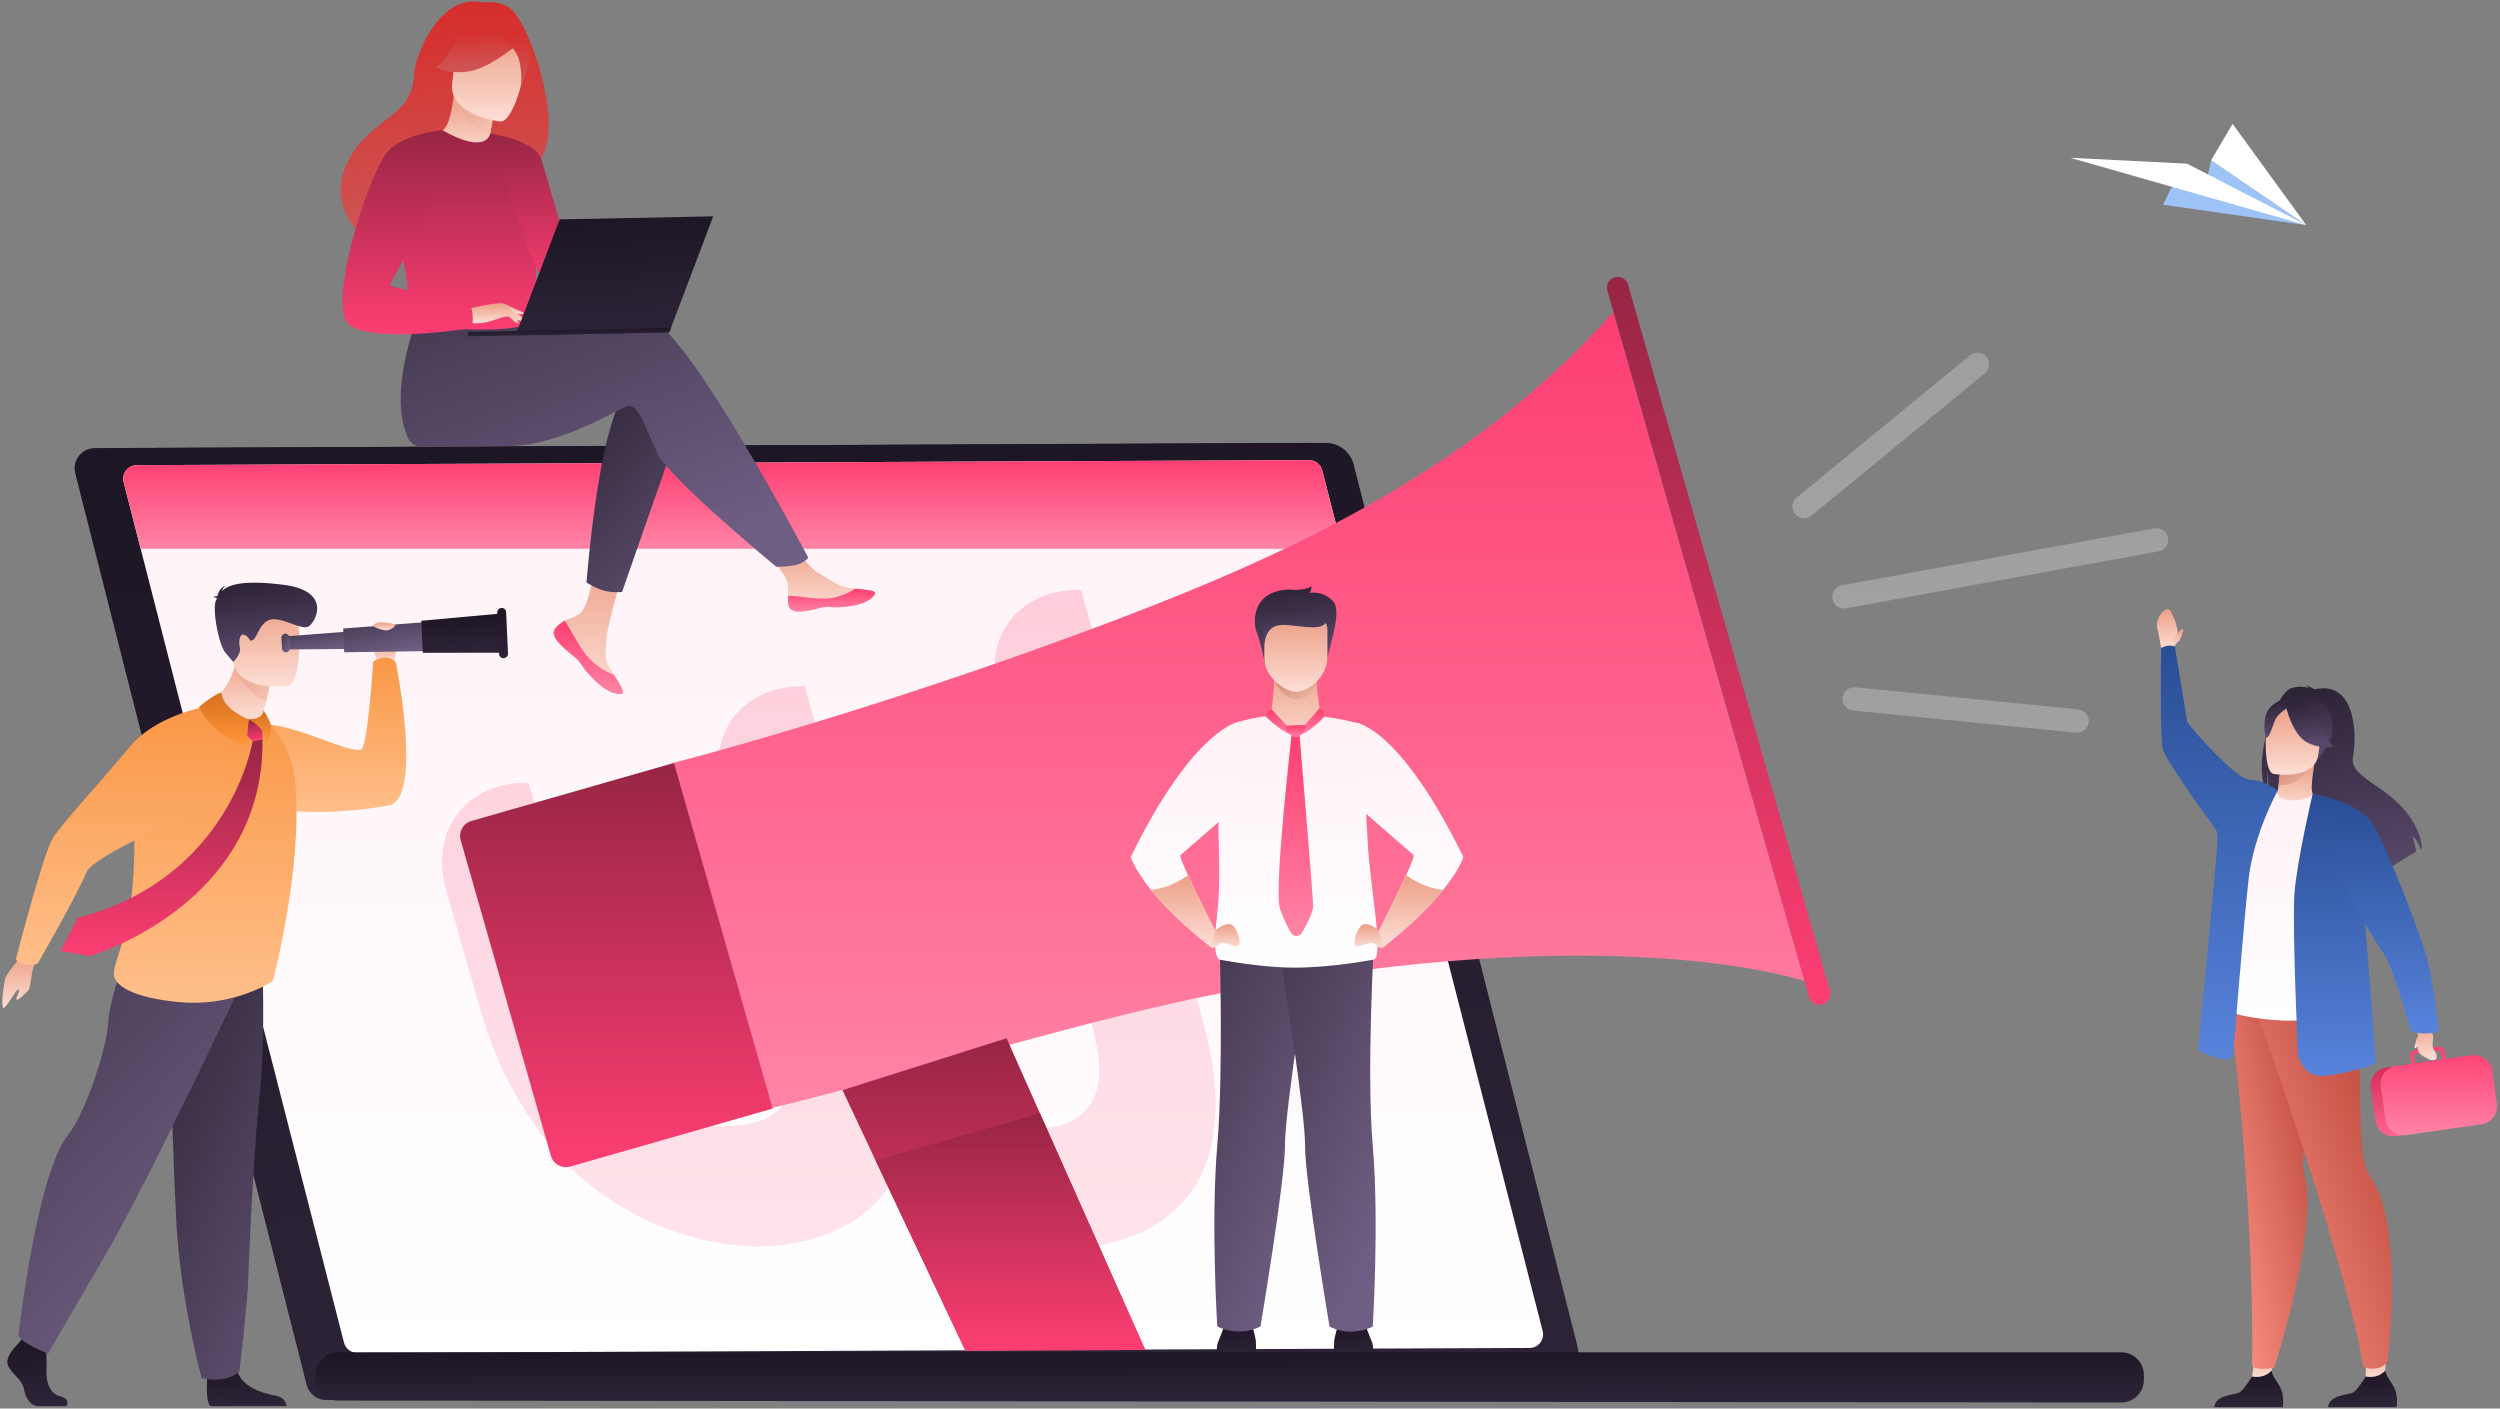 <svg xmlns="http://www.w3.org/2000/svg" xmlns:xlink="http://www.w3.org/1999/xlink" width="694" height="391" fill="none" xmlns:v="https://vecta.io/nano"><rect width="100%" height="100%" fill="#808080" stroke="none"/><path d="M427.471 383.671l-336.83 5.002c-2.615.029-4.881-1.716-5.52-4.246L20.887 131.401c-.901-3.548 1.772-7.009 5.433-7.009l337.731-1.454c2.586 0 4.823 1.745 5.462 4.246l63.333 249.478c.872 3.519-1.743 6.951-5.374 7.009z" fill="url(#A)"/><path d="M430.232 383.613l-332.908 1.425c-3.661.029-8.803 2.356-9.703-1.193L27.454 134.309c-1.278-5.031 2.499-9.917 7.67-9.917l332.908-1.425c3.661-.029 6.857 2.472 7.757 5.991l62.113 244.737c1.279 5.003-2.498 9.889-7.669 9.918z" fill="url(#B)"/><path d="M424.63 374.19l-126.871.523-53.426.233-145.174.611c-1.714 0-3.225-1.164-3.66-2.821L39.05 152.341l-4.736-18.497c-.61-2.385 1.191-4.682 3.632-4.712l319.08-1.366 6.362-.03c1.714 0 3.225 1.164 3.661 2.822l5.578 21.754 14.38 56.189 12.783 49.907 28.442 111.041c.639 2.414-1.162 4.741-3.602 4.741z" fill="url(#C)"/><path d="M300.055 163.707c-17.405-.144-27.588 13.217-22.812 29.932l24.983 87.444c1.045 3.657 1.872 7.312 2.541 11.174.639 3.757.536 7.196-.309 10.316s-2.709 5.709-5.594 7.77-7.589 3.064-13.899 3.012-11.612-1.139-15.69-3.257-7.436-4.752-10.072-7.901-4.709-6.605-6.218-10.37a115.2 115.2 0 0 1-3.847-11.184l-25.759-90.16c-17.406-.145-27.589 13.216-22.813 29.932l17.103 59.863c1.045 3.657 1.872 7.312 2.541 11.173.64 3.758.537 7.196-.308 10.316s-2.71 5.71-5.594 7.771-7.59 3.064-13.9 3.011-11.612-1.138-15.69-3.257-7.435-4.751-10.071-7.9-4.709-6.605-6.219-10.37-2.802-7.527-3.847-11.184l-17.879-62.58c-17.406-.144-27.559 13.321-22.813 29.933l9.253 32.386c2.448 8.567 5.467 16.096 9.058 22.588s7.349 12.047 11.303 16.77c4.063 4.724 8.214 8.615 12.59 11.778s8.683 5.7 12.84 7.715c9.69 4.666 20.088 7.254 30.948 7.656 10.898-.222 19.863-2.649 27.035-7.176 3.023-1.955 5.897-4.432 8.374-7.539.631-.828 1.263-1.657 1.864-2.59 1.139.948 2.248 1.791 3.357 2.634 4.377 3.163 8.683 5.7 12.84 7.715 9.69 4.666 20.089 7.254 30.948 7.656 10.898-.222 19.863-2.649 27.035-7.176 3.023-1.955 5.897-4.432 8.374-7.539 2.585-3.105 4.527-6.945 5.903-11.624s1.971-10.198 1.752-16.662-1.577-13.875-4.054-22.546l-33.254-117.53z" fill="url(#D)" fill-opacity=".21"/><path d="M372.627 152.341H39.05l-4.736-18.497c-.61-2.385 1.191-4.682 3.632-4.712l319.08-1.366 6.362-.03c1.714 0 3.225 1.164 3.661 2.822l5.578 21.783z" fill="url(#E)"/><path d="M600.445 56.831l39.773 5.671L613.809 44.5l-1.336 5.788-9.675 1.745-2.353 4.799z" fill="#9ec3f6"/><g fill="#fff"><path d="M640.221 62.502L607.102 45.43l-32.422-1.629 65.541 18.701z"/><path d="M613.812 44.5l26.409 18.003-20.453-28.124-5.956 10.121z"/></g><path d="M671.862 287.056s-1.075 1.105-1.133 1.57c-.204 1.483-.697 2.123-.465 2.269.523.32 1.191-.756 1.511-1.745.348-.989.087-2.094.087-2.094z" fill="url(#F)"/><path d="M686.074 312.387l-20.976 2.996c-2.731.378-5.287-1.541-5.665-4.246l-1.307-9.103c-.378-2.734 1.539-5.294 4.241-5.672l20.976-2.995c2.731-.378 5.287 1.541 5.665 4.246l1.307 9.103a5 5 0 0 1-4.241 5.671z" fill="url(#G)"/><path d="M660.913 301.627l1.308 9.19c.261 1.774 1.423 3.228 2.963 3.897.523.233 1.075.378 1.627.407a4.73 4.73 0 0 0 1.104-.029l20.946-2.995c2.731-.378 4.649-2.967 4.271-5.701l-1.307-9.19c-.378-2.734-2.963-4.653-5.694-4.275l-7.205 1.018-.291-1.978c-.116-.902-.959-1.542-1.888-1.396l-.785.116-4.387.64-1.074.145c-.436.059-.814.291-1.104.64-.262.349-.378.786-.32 1.222l.291 1.977-4.184.582-.494.087c-1.627.408-2.876 1.571-3.486 3.025-.32.843-.436 1.716-.291 2.618zm16.967-7.504l-7.496 1.076-.29-1.978c-.058-.349.174-.639.523-.698l1.888-.261 3.457-.495.93-.145h.174c.262.029.465.262.523.523l.291 1.978z" fill="url(#H)"/><path d="M670.117 285.311s1.104 1.454 1.133 2.065c.291 3.984-1.51 4.537 3.167 6.747 0 0 2.005.756 2.034-.785s-1.395-1.571-1.133-3.781c.29-2.53.261-2.53-1.395-3.868l-1.104-1.803-2.702 1.425z" fill="url(#I)"/><path d="M630.206 383.467l1.104-8.027-4.678-3.897-1.452 10.616 5.026 1.308z" fill="url(#J)"/><path d="M614.688 390.622h19.029s.464-2.908-.552-5.119c-.959-2.123-2.441-3.432-2.557-5.031-1.22 1.25-2.702 2.036-5.462 1.687-.348.552-2.179 3.461-3.312 4.275-1.22.902-6.769.582-7.146 4.188z" fill="url(#K)"/><path d="M618.522 275.277l3.079 28.269c4.416 46.912 3.573 75.588 3.573 75.588s.32.843 3.08.873c1.54 0 3.079-.32 3.079-.32s9.907-30.625 9.152-48.075c-.087-2.094-.349-4.014-.785-5.643-2.382-8.928 8.803-43.043-3.341-55.724-12.172-12.738-18.419.437-17.837 5.032z" fill="url(#L)"/><path d="M603.533 179.68l.988-4.043c.233-.785-1.365-5.846-2.469-6.486-1.104-.61-3.98 2.792-3.167 5.41.407 1.338 1.104 5.729 1.104 5.729l3.544-.61z" fill="url(#M)"/><path d="M603.531 179.68s.61-1.338 1.133-1.542c.552-.203 1.133-2.385 1.511-3.257 0 0-.378-.553-1.046.174-.407.437-1.336 1.745-1.336 1.745l-.262 2.88z" fill="url(#N)"/><path d="M662.103 381.053c.261-2.559.348-9.335.348-9.335s-6.885-2.211-6.623-.698c1.249 7.416.9 11.11.9 11.11l2.789 1.657 2.586-2.734z" fill="url(#O)"/><path d="M624.273 274.812s26.554 72.912 31.783 104.526c0 0 1.221.843 3.458.552 2.556-.32 3.253-2.094 3.253-2.094s4.794-37.896-4.735-51.07c-6.566-9.045 2.818-48.744-12.434-51.914-15.253-3.2-21.325 0-21.325 0z" fill="url(#P)"/><path d="M628.782 218.913c.116.32.262.611.407.902a8.46 8.46 0 0 0 .784 1.192c-.116-.378-.232-.814-.319-1.367l-.117-.785c-.145-1.28-.203-2.996-.058-5.235 0 .553 0 2.85.436 5.206.029.233.087.436.145.669.175.727.378 1.454.669 2.094l.174.378c1.772 1.6 3.893 4.013 6.043 6.805l4.416 6.108 1.597 2.414.64 1.018.755 1.221 1.917 3.258c.146.232.262.465.378.698 1.801 3.286 2.876 5.904 2.615 6.922l.319-.233c.058-.029.117-.087.204-.146l4.009-2.733.116-.378.901-2.851c.203.64.058 1.774-.058 2.56l9.703-6.428 6.275-3.839c-.232-1.454-.987-4.013-1.017-4.13.959.408 1.86 2.414 2.267 3.461l.319-.145c0 0 .174-8.114-10.43-15.792-5.549-4.014-9.5-5.933-8.657-9.86s1.54-21.26-10.691-18.526c0 0-1.743-1.105-2.586-1.105 0 0 .668.233.959.64-1.337-.291-3.254-.466-4.997.203-.959.378-2.005 1.571-3.022 3.287-.058.116-.116.232-.203.349a29.19 29.19 0 0 0-1.278 2.53c-.726 1.6-1.366 3.432-1.918 5.351-.174.64-.348 1.251-.494 1.891 0 .029-.029.058-.029.087-1.22 5.177-1.597 10.645-.174 14.309z" fill="url(#Q)"/><path d="M631.281 222.229c-.029 0 3.429 2.53 6.363 2.181 2.76-.32 5.026-3.519 4.968-3.548-1.104-.378-1.191-1.978-.175-8.638l-.522.029-8.803.436-.581 5.264c-.291 2.123-.727 4.13-1.25 4.276z" fill="url(#R)"/><path d="M633.112 212.66l-.581 5.264c4.794.582 7.99-3.432 9.384-5.7l-8.803.436z" fill="url(#S)"/><path d="M642.958 211.439s3.109-3.607 4.213-6.893c.784-2.356.9-11.517-8.309-11.575 0 0-2.644-.146-5.375 1.163-2.15 1.018-5.403 3.461-3.399 11.779l.436 2.763 12.434 2.763z" fill="url(#T)"/><path d="M616.695 280.425s15.63 5.206 30.011 1.716c.174-.029 8.396-7.329 8.396-7.329-.203-.553-1.714-9.569-1.917-10.092-2.557-6.602-7.205-42.404-11.127-44.149-.988 1.076-3.835 1.832-6.275 1.599-2.819-.261-3.748-1.454-3.516-2.762-3.108 1.454-5.491 2.821-5.491 2.821-2.789 4.275-10.081 58.196-10.081 58.196z" fill="url(#U)"/><path d="M631.162 214.841s11.301 1.862 12.347-5.176 3.225-11.576-3.951-13.059-8.977.989-9.907 3.257c-.9 2.24-1.394 14.31 1.511 14.978z" fill="url(#V)"/><path d="M634.445 195.646s1.86 8.754 6.45 10.674c4.59 1.949 6.827.96 6.827.96s-3.225-3.461-3.225-8.638c0 0-7.117-6.602-10.052-2.996z" fill="url(#W)"/><path d="M635.114 196.432s-2.585 1.512-3.428 3.228-1.627 5.38-2.702 5.09c0 0-1.511-5.992 1.598-8.784 3.312-2.966 4.532.466 4.532.466z" fill="url(#X)"/><path d="M599.927 179.854c.465-.174 1.133-.553 2.034-.611.784-.058 1.772.175 1.772.175l3.428 20.882c.233 1.047 13.684 16.199 17.286 16.141 3.283-.058 7.147 2.472 7.873 2.967 0 0-6.565 11.837-8.047 24.168-1.249 10.383-4.329 49.064-4.329 49.064s.233 2.355-4.183 1.105c-4.416-1.28-5.52-2.327-5.52-2.327l4.91-52.408c.116-1.658.842-7.475.029-8.638-5.578-7.649-14.381-20.068-14.875-22.714-.726-3.868-.378-27.804-.378-27.804z" fill="url(#Y)"/><path d="M646.266 390.622h19.029s.465-2.908-.552-5.119c-.959-2.123-2.441-3.432-2.557-5.031-1.22 1.25-2.702 2.036-5.462 1.687-.348.552-2.179 3.461-3.312 4.275-1.22.902-6.769.582-7.146 4.188z" fill="url(#Z)"/><path d="M637.901 292.843s1.278 6.224 7.176 5.817c5.897-.378 14.41-3.345 14.41-3.345l-1.046-15.53-2.44-30.16c-1.308-13.814-2.79-25.593-4.097-26.204-4.183-2.007-9.907-3.083-9.907-3.083s-4.328 18.468-5.055 27.6c-.668 8.493.959 44.905.959 44.905z" fill="url(#a)"/><path d="M648.997 222.2s6.479 1.919 9.413 6.107 12.434 27.862 14.962 36.529 3.631 21.493 3.631 21.493-3.079 1.25-7.728 0c0 0-5.403-19.341-7.466-21.493s-14.09-23.79-14.09-23.79l1.278-18.846z" fill="url(#b)"/><path d="M500.948 272.369s-52.061-18.09-163.04 3.519c-34.34 6.689-77.279 20.213-123.588 31.701l-27.367-95.83c.262-.059.523-.146.785-.204 14.003-3.606 60.835-16.665 115.104-36.878 48.982-18.235 104.326-42.025 145.028-88.065l39.307 137.623 13.771 48.134z" fill="url(#c)"/><path d="M505.916 278.796a2.96 2.96 0 0 1-3.69-2.065L446.214 80.679c-.465-1.6.464-3.257 2.062-3.694a2.96 2.96 0 0 1 3.69 2.065l56.012 196.051c.436 1.571-.494 3.229-2.062 3.694z" fill="url(#d)"/><path d="M158.25 323.846l56.245-16.112-27.396-95.946-56.245 16.112c-2.295.64-3.631 3.054-2.963 5.351l25.043 87.629c.639 2.268 3.021 3.606 5.316 2.966z" fill="url(#e)"/><path d="M317.923 374.742l-49.941.204-24.927-52.816-9.18-19.515 45.554-14.396.813 1.832 8.454 19.021 29.227 65.67z" fill="url(#f)"/><path d="M317.922 374.742l-49.941.204-24.926-52.816 45.641-13.058 29.226 65.67z" fill="url(#g)"/><path d="M551.438 99.089c1.134 1.367.93 3.432-.464 4.566l-48.111 39.496c-1.365 1.134-3.428.93-4.561-.466-1.133-1.367-.929-3.432.465-4.566l48.11-39.495a3.29 3.29 0 0 1 4.561.465z" fill="url(#h)" fill-opacity=".26"/><path d="M579.852 200.474c-.175 1.774-1.772 3.083-3.545 2.909l-61.91-6.137c-1.772-.175-3.079-1.774-2.905-3.548s1.772-3.083 3.545-2.909l61.91 6.137c1.772.175 3.079 1.774 2.905 3.548z" fill="url(#i)" fill-opacity=".26"/><path d="M601.842 149.287a3.26 3.26 0 0 1-2.614 3.781l-86.75 15.792c-1.743.32-3.457-.843-3.777-2.617a3.26 3.26 0 0 1 2.615-3.781l86.749-15.792a3.24 3.24 0 0 1 3.777 2.617z" fill="url(#j)" fill-opacity=".26"/><path d="M337.648 377.011s0-3.374.494-4.479l2.237-5.671h6.886s1.278 4.159 1.365 5.526 0 4.653 0 4.653h-10.982v-.029z" fill="url(#k)"/><path d="M381.341 377.011s0-3.374-.494-4.479l-2.237-5.671h-6.885s-1.279 4.159-1.366 5.526 0 4.653 0 4.653h10.982v-.029z" fill="url(#l)"/><path d="M353.774 187.823s-.233 7.503-1.191 10.877L345 203.993l28.587 4.276-6.827-9.423s-2.063-10.063-.988-13.786-11.998 2.763-11.998 2.763z" fill="url(#m)"/><path d="M353.742 188.841s2.266 5.438 6.508 5.322c4.271-.116 5.229-4.944 5.229-4.944l-11.737-.378z" fill="url(#n)"/><path d="M351.183 184.449s-1.366-6.863-2.325-8.957-1.772-11.372 8.89-11.837c0 0 4.068.494 6.305-.873 0 0 0 1.367-.552 1.832 0 0 3.689-.872 6.565 2.327s-1.917 14.396-1.685 17.043l-17.198.465z" fill="url(#o)"/><path d="M359.758 192.069c-3.079-.058-8.774-4.159-8.774-9.248v-7.94c0-1.862 1.308-3.374 2.877-3.374h11.766c1.598 0 2.876 1.512 2.876 3.374v7.503c.029 5.323-5.201 9.743-8.745 9.685z" fill="url(#p)"/><path d="M351.01 179.098s.029-4.77 3.805-5.497 12.231 2.327 13.423-1.163-16.357-3.432-17.228-1.193c-.901 2.211 0 7.853 0 7.853z" fill="url(#q)"/><path d="M338.52 260.27s1.191 36.79-.61 57.76 0 50.198 0 50.198 5.752 3.17 11.998 0c0 0 6.828-40.543 6.799-50.198-.058-10.267 7.437-56.161 7.437-56.161l-25.624-1.599z" fill="url(#r)"/><path d="M381.078 368.257s-5.753 3.17-11.999 0c0 0-6.827-40.543-6.798-50.198.029-4.334-1.307-15.037-2.847-25.943l-4.59-30.218 26.641-1.657s-2.208 36.848-.407 57.847c1.801 20.94 0 50.169 0 50.169z" fill="url(#s)"/><path d="M381.171 266.406s-11.359 2.211-21.731 2.211c-4.532 0-9.442-.495-13.335-1.018-4.328-.582-7.437-1.193-7.437-1.193s-2.295.204-.93-11.168c1.046-8.637.698-16.461.494-24.488-.029-.901 0-1.948.058-3.141.436-9.365 3.283-26.233 5.433-27.135 0 0 3.196-1.192 8.861-1.774 0 .116 3.283 4.915 7.205 5.468 2.411-.96 4.329-1.774 6.972-5.322 3.37.378 7.031 1.047 10.953 2.123 0 0 .407 1.774 1.947 32.777.61 12.273 4.793 32.69 1.51 32.66z" fill="url(#t)"/><path d="M327.712 237.352c-.262.233.668 2.559 2.062 5.613 2.876 6.282 7.612 15.531 7.612 15.531-.697 2.617-1.453 4.246-1.453 4.246-7.989-6.282-13.16-11.663-16.472-15.763-4.619-5.788-5.578-9.074-5.578-9.074 17.809-36.326 30.359-37.663 30.359-37.663l-1.481 23.993c.058.029-14.207 12.448-15.049 13.117z" fill="url(#u)"/><path d="M336.459 258.99s4.329-4.013 6.072-1.774c1.773 2.24 2.092 5.759.727 5.526s-4.155-1.512-4.562-.873-2.178 1.862-2.73.902c-.552-.989.493-3.781.493-3.781z" fill="url(#v)"/><path d="M337.417 258.525c-.697 2.617-1.452 4.246-1.452 4.246-7.99-6.282-13.161-11.662-16.473-15.763 2.47-.175 6.101-1.076 10.285-4.014 2.876 6.282 7.64 15.531 7.64 15.531z" fill="url(#w)"/><path d="M406.243 237.905s-.959 3.315-5.578 9.074c-3.283 4.1-8.454 9.452-16.473 15.763 0 0-.755-1.629-1.452-4.246 0 0 4.764-9.278 7.611-15.531 1.395-3.054 2.324-5.409 2.063-5.613-.639-.523-9.355-8.114-13.248-11.488l-1.859-1.599-.901-23.645c.058 0 12.028.988 29.837 37.285z" fill="url(#x)"/><path d="M383.699 258.99s-4.329-4.013-6.072-1.774c-1.772 2.24-2.092 5.759-.726 5.526s4.154-1.512 4.561-.873 2.179 1.862 2.731.902c.552-.989-.494-3.781-.494-3.781z" fill="url(#y)"/><path d="M382.766 258.525c.697 2.617 1.452 4.246 1.452 4.246 7.99-6.282 13.161-11.662 16.473-15.763-2.47-.175-6.101-1.076-10.285-4.014-2.905 6.282-7.64 15.531-7.64 15.531z" fill="url(#z)"/><path d="M352.955 196.868s-1.278.523-1.627 1.978c0 0 5.084 5.235 8.425 5.322l-6.798-7.3z" fill="url(#AA)"/><path d="M359.758 204.139l6.566-7.562s1.365.902 1.336 2.356c.029.029-5.055 5.409-7.902 5.206z" fill="url(#AB)"/><path d="M358.596 203.586s-5.026 43.364-3.283 48.628c.9 2.734 2.091 5.06 3.05 6.718.697 1.192 2.382 1.192 3.08 0 1.336-2.327 3.079-5.671 3.079-7.358 0-2.763-3.806-48.017-3.806-48.017l-2.12.029z" fill="url(#AC)"/><path d="M357.255 201.463s3.022-.291 4.881-.116a.49.49 0 0 1 .378.756c-.523.931-1.569 2.559-2.673 2.559-1.54 0-3.951-3.083-2.586-3.199z" fill="url(#AD)"/><path d="M105.115 184.158s-3.458-6.165 0-7.416 5.026-.087 5.2 1.309-1.307 6.951-1.307 6.951l-3.893-.844z" fill="url(#AE)"/><path d="M107.9 223.596c-6.333 1.134-12.115 1.657-17.373 1.774a94.78 94.78 0 0 1-13.364-.611c-1.046-.116-2.063-.262-3.021-.407-10.226-1.542-15.891-4.305-15.891-4.305s9.355-19.602 16.908-18.846c8.861.873 23.881 8.842 25.363 6.602 1.685-2.501 3.079-24.081 3.079-24.081 3.922-2.705 6.276.146 6.276.146s7.669 37.983-1.976 39.728z" fill="url(#AF)"/><path d="M57.558 381.751s-.668 7.795.959 8.609l21.034-.029s0-2.443-3.37-2.966c-3.37-.553-9.326-2.531-10.314-6.922-1.017-4.45-8.309 1.308-8.309 1.308z" fill="url(#AG)"/><path d="M73.007 287.521c-.116 5.09-.349 10.354-.814 15.065-2.266 22.394-3.079 49.471-3.399 54.677-.552 9.045-2.353 23.529-2.353 23.529s-3.544 3.373-10.459 1.774c0 0-5.723-20.853-7.002-42.782-.029-.349-.029-.727-.058-1.076l-.465-9.801-2.208-59.563 26.408-6.195c0-.029.61 11.663.349 24.372z" fill="url(#AH)"/><path d="M6.132 265.127s-4.3 5.06-4.677 6.456-1.075 6.457-.697 7.969 3.225-4.246 4.271-4.857-.784 2.298-.436 2.763c.349.495 2.411-1.687 3.196-2.443.813-.727.726-4.711 1.685-7.038s-3.341-2.85-3.341-2.85z" fill="url(#AI)"/><path d="M5.146 372.91s-3.748 3.432-3.021 5.846c.726 2.443 4.096 4.042 4.561 7.009s2.295 4.595 3.922 4.595h7.844s1.22-2.094-1.714-2.734-4.038-4.13-3.835-7.358c.174-3.228-.261-7.562-.261-7.562l-6.217-1.454-1.278 1.658z" fill="url(#AJ)"/><path d="M68.48 269.867s-24.723 52.932-37.884 76.17L13.339 375.76s-7.524-2.966-8.222-5.002c0 0 5.026-44.847 13.829-55.782 4.968-6.166 10.836-24.721 11.098-31.207s6.043-21.958 6.043-21.958l32.393 8.056z" fill="url(#AK)"/><path d="M75.712 272.369s-9.82 6.572-23.735 5.962c-6.101-.262-18.216-2.007-20.162-6.864-.465-1.134-.116-2.588.552-4.799 1.801-5.787 5.956-16.781 4.706-41.182-.116-2.269-.058-4.392.174-6.398 1.307-12.012 8.193-19.137 14.846-21.464 16.211-5.671 21.615 2.181 21.615 2.181s7.176 5.672 8.251 17.538c2.15 23.732-6.246 55.026-6.246 55.026z" fill="url(#AL)"/><path d="M56.828 196.257s7.437 4.537 15.514 3.257c0 0 1.598-.407.814-2.268l.726-2.501.93-4.072-4.59-4.828-4.329-4.595c-1.22 10.964-9.064 15.007-9.064 15.007z" fill="url(#AM)"/><path d="M65.164 185.38s2.498 6.66 8.686 9.336l1.162-5.294-4.823-3.606-5.026-.436z" fill="url(#AN)"/><path d="M79.924 190.411s-14.207 1.774-15.194-6.951-3.515-14.396 5.52-15.908 11.185 1.628 12.231 4.479c1.046 2.821 1.104 17.682-2.556 18.38z" fill="url(#AO)"/><path d="M60.223 166.127c-.116-.146-.407-.291-1.075-.349 0 0 .552-.32 1.249-.291.174-.902.726-2.501 2.295-2.85 0 0-.872.407-1.017 1.396 1.888-1.804 5.839-3.025 16.647-1.745 14.207 1.657 9.18 10.615 7.292 11.633s-6.421-2.152-9.878-2.007-4.3 5.09-5.491 5.73-.697-.553-2.237-1.338-1.801 1.832-1.394 3.548c.378 1.716-1.859 3.897-1.859 3.897l-2.092-2.443c-2.092-2.443-3.777-12.535-2.702-14.629a10.08 10.08 0 0 0 .261-.552z" fill="url(#AP)"/><path d="M103.602 180.087l-24.113.203-.145-3.635 24.026-1.862.232 5.294z" fill="url(#AQ)"/><path d="M121.819 180.697l-26.263.379-.29-6.602 26.176-2.036.377 8.259z" fill="url(#AR)"/><path d="M139.513 181.192l-22.138.029-.406-8.9 22.05-2.006.494 10.877z" fill="url(#AS)"/><path d="M139.834 182.704c.697-.029 1.22-.611 1.191-1.279l-.523-11.459c-.029-.698-.61-1.222-1.278-1.193-.698.029-1.221.611-1.192 1.28l.523 11.459c0 .698.581 1.221 1.279 1.192z" fill="url(#AT)"/><path d="M79.434 181.076c-.61.029-1.133-.437-1.162-1.047l-.145-2.967c-.029-.611.436-1.134 1.046-1.163s1.133.436 1.162 1.047l.145 2.966c.029.611-.436 1.134-1.046 1.164z" fill="url(#AU)"/><path d="M56.824 196.257s-13.683 2.356-20.83 11.081-18.622 21.027-21.324 25.332-10.255 33.62-10.255 33.62.494.931 2.586 1.483c1.976.524 3.428-.29 3.428-.29s9.994-17.102 13.742-25.652c1.569-3.548 28.558-17.596 38.697-16.141 3.98.552-6.043-29.433-6.043-29.433z" fill="url(#AV)"/><path d="M103.453 173.747s2.934 1.803 4.707 1.047 1.597-1.455 1.597-1.455-5.316-1.483-6.304.408z" fill="url(#AW)"/><path d="M70.104 205.826S64.09 243.779 21.5 254.831l-4.648 9.161 8.164 1.396s48.517-14.076 47.849-60.231l-2.76.669z" fill="url(#AX)"/><path d="M69.179 199.747l-1.976.204v2.85l2.905 3.025 2.76-.698v-3.956l-2.005-1.425h-1.685z" fill="url(#AY)"/><path d="M61.449 192.215s-1.917.436-6.246 4.042c0 0 4.329 9.191 13.451 10.296 0 0-.145-4.276.523-6.806 0 0-7.263-2.588-7.728-7.532z" fill="url(#AZ)"/><path d="M69.172 199.747s4.445 2.356 4.794 6.049c0 0 1.714-2.704 1.22-4.566s-2.034-4.013-2.034-4.013.145 2.268-3.98 2.53z" fill="url(#Aa)"/><path d="M154.266 174.299c-.61.727-.668 1.542-.348 2.385.61 1.57 2.527 3.286 4.764 5.031l.756.611c.058.058.116.087.174.146.058.029.087.087.145.116 2.092 1.861 1.308 2.297 5.084 6.049 4.271 4.276 7.147 4.305 7.961 3.897.697-.349-.756-2.646-2.383-5.206-.087-.116-.145-.261-.232-.378l-.639-1.018c-1.889-3.082-1.453-4.566-1.104-9.248.29-3.781 5.462-21.26 5.462-21.26l-8.048-1.222s-2.15 13.873-4.764 16.054c-1.395 1.164-2.993 1.222-4.358 2.065-.087.059-.204.117-.291.175-.784.523-1.568 1.076-2.179 1.803z" fill="url(#Ab)"/><path d="M154.266 174.299c-.61.727-.668 1.542-.348 2.385.726 1.57 2.614 3.286 4.764 5.002l.756.611c.058.058.116.087.174.145.058.03.087.088.145.117 2.092 1.861 1.308 2.297 5.084 6.049 4.271 4.275 7.147 4.305 7.961 3.897.697-.349-.756-2.646-2.383-5.206-.813-.29-4.648-1.745-7.582-5.351-2.586-3.17-4.358-7.271-6.101-9.656-.087.058-.204.117-.291.175-.784.552-1.568 1.105-2.179 1.832z" fill="url(#Ac)"/><path d="M218.91 167.988c.552 2.472 4.067 1.978 7.989.931s3.022.116 8.629-.611 7.263-2.85 7.408-3.694c.145-.756-2.644-.959-5.636-1.221l-1.133-.117c-3.37-.349-5.869-2.472-8.948-4.188-2.935-1.628-7.38-8.434-7.38-8.434l-7.698.756 5.781 8.696c.959 1.542.93 3.636.872 5.235-.059.902-.088 1.774.116 2.647z" fill="url(#Ad)"/><path d="M226.902 168.948c3.922-1.047 3.021.116 8.628-.611s7.263-2.85 7.408-3.694c.146-.756-2.643-.959-5.636-1.221l-.029.058s-3.312 2.443-7.989 2.676c-3.806.174-7.873-.844-10.488-.756-.029.872-.087 1.774.116 2.646.523 2.414 4.068 1.949 7.99.902z" fill="url(#Ae)"/><path d="M188.407 119.273l-6.827 19.544-8.89 25.506s-2.556.291-4.997-.349c-2.266-.61-4.881-2.268-4.881-2.268s2.063-27.251 6.624-42.956c1.162-4.043 2.499-7.3 4.01-9.162 7.379-9.074 14.961 9.685 14.961 9.685z" fill="url(#Af)"/><path d="M180.472 88.619c-4.736-1.425-18.158.785-31.638 3.694l-2.934-4.624-29.227-1.716s-9.209 21.58-3.66 35.103c.813 1.978 2.237 3.054 4.88 3.054l1.627-.087 21.964-.204c14.526-.291 30.533-10.586 32.625-11.051 3.428-.757 4.939 6.078 8.512 13.233s32.887 31.322 32.887 31.322 4.445-.029 6.247-.756c1.946-.785 2.643-1.745 2.643-1.745s-33.206-62.995-43.926-66.223z" fill="url(#Ag)"/><path d="M141.136 1.95C138.928.7 136.778.554 135.5.613c-.93.058-1.859-.029-2.789-.116-11.098-1.28-17.431 14.949-17.722 19.835-.552 9.016-5.258 10.47-11.853 16.229-13.19 11.546-9.006 24.575-1.569 29.316 4.445 2.85 12.144-.233 12.144-.233.116.087 20.976-12.215 31.26-18.148 15.543-2.559 2.499-41.938-3.835-45.545z" fill="url(#Ah)"/><path d="M136.165 42.755c.058.029-5.084 1.89-8.57.436-3.283-1.367-5.84-6.66-5.782-6.66 1.482-.087 3.08-1.425 4.155-9.917l.639.204 10.662 3.606s-.697 3.403-1.133 6.66c-.407 2.705-.581 5.293.029 5.671z" fill="url(#Ai)"/><path d="M137.24 30.394l-1.133 6.66c-6.101-.96-8.599-6.98-9.529-10.266l10.662 3.606z" fill="url(#Aj)"/><path d="M138.87 33.739s-14.497-1.658-13.335-10.674.087-15.327 9.384-14.629c9.297.669 10.662 4.363 11.011 7.474.348 3.083-3.254 18.032-7.06 17.828z" fill="url(#Ak)"/><path d="M145.316 10.937s-9.093 8.172-15.397 8.929c-6.275.756-8.716-1.221-8.716-1.221s3.661-3.17 5.781-8.173c.64-1.483 2.005-2.501 3.603-2.676 4.503-.465 13.015-.814 14.729 3.141z" fill="url(#Al)"/><path d="M139.508 10.356s3.166 2.937 4.183 5.148c.988 2.123 1.366 7.242.669 9.307 0 0 4.648-9.481 1.83-13.989-3.022-4.799-6.682-.465-6.682-.465z" fill="url(#Am)"/><path d="M148.745 63.84c.145 29.316.349 23.179-2.818 26.03-.755.698-2.934 1.134-5.781 1.367-8.978.785-24.782-.407-25.421-2.036-2.179-5.7-.755-7.533-2.673-16.287-.203-.931-.436-1.949-.726-3.025-1.569-6.02-2.992-8.056 1.917-17.857 4.474-8.9 9.123-16.112 9.588-15.88 12.376 7.038 13.247.902 13.247.902s12.609 12.477 12.667 26.786z" fill="url(#An)"/><path d="M136.109 37.054s12.638 1.89 14.207 7.271l10.894 37.11s-6.362 1.28-9.383-1.629-10.837-27.251-10.837-27.251l-4.881-15.501z" fill="url(#Ao)"/><path d="M129.773 85.74s8.832-2.152 10.256-1.396c1.452.756 4.997 3.548 5.462 4.537s-3.196-.698-4.387-.989c-.756-.204-2.76.553-3.748.902-4.154 1.483-6.74.814-6.74.814l-.843-3.868z" fill="url(#Ap)"/><path d="M122.859 36.153s-11.882.96-15.891 6.806c-5.636 8.202-16.444 42.927-9.762 47.406 7.525 5.031 33.788.698 33.788.698s.784-4.13-.465-6.078-21.15-4.77-22.08-5.671 11.098-18.09 11.04-20.853 3.37-22.307 3.37-22.307z" fill="url(#Aq)"/><path d="M140.523 86.816s1.918 2.356 2.528 2.647c.61.262 1.017.204 1.017.204l-1.308-2.239-2.237-.611z" fill="url(#Ar)"/><path d="M140.031 84.344l5.462 2.53s-.232.378-.901.349-2.353-.611-2.353-.611l-2.208-2.268z" fill="url(#As)"/><path d="M143.109 93.098l42.678-.843 12.202-32.195-42.62.844-12.26 32.195z" fill="url(#At)"/><path d="M186.252 91.004l-56.361 1.134.029 1.222 55.867-1.105.465-1.251z" fill="url(#Au)"/><path d="M93.868 375.411h494.99a6.27 6.27 0 0 1 6.275 6.282v1.367c0 3.461-2.818 6.282-6.275 6.282l-495.135-.552c-3.922 0-6.856-3.549-6.159-7.417l.145-.814c.552-2.996 3.167-5.148 6.159-5.148z" fill="url(#Av)"/><defs><linearGradient id="A" x1="226.862" y1="122.938" x2="256.131" y2="574.265" xlink:href="#Aw"><stop stop-color="#1d1625"/><stop offset="1" stop-color="#392d45"/></linearGradient><linearGradient id="B" x1="232.677" y1="122.967" x2="261.409" y2="569.415" xlink:href="#Aw"><stop stop-color="#1d1625"/><stop offset="1" stop-color="#392d45"/></linearGradient><linearGradient id="C" x1="34.195" y1="127.736" x2="34.195" y2="375.31" xlink:href="#Aw"><stop stop-color="#fff2f6"/><stop offset="1" stop-color="#fff"/></linearGradient><linearGradient id="D" x1="99.563" y1="162.045" x2="98.046" y2="344.975" xlink:href="#Aw"><stop stop-color="#fd3e72"/><stop offset="1" stop-color="#ff84a5"/></linearGradient><linearGradient id="E" x1="34.195" y1="127.736" x2="34.195" y2="152.317" xlink:href="#Aw"><stop stop-color="#fd3e72"/><stop offset="1" stop-color="#ff84a5"/></linearGradient><linearGradient id="F" x1="670.099" y1="287.056" x2="670.099" y2="291.415" xlink:href="#Aw"><stop stop-color="#ec9f86"/><stop offset="1" stop-color="#ffe6de"/></linearGradient><linearGradient id="G" x1="658.078" y1="293.319" x2="658.078" y2="315.409" xlink:href="#Aw"><stop stop-color="#d02251"/><stop offset="1" stop-color="#fe658e"/></linearGradient><linearGradient id="H" x1="660.852" y1="290.554" x2="660.852" y2="315.116" xlink:href="#Aw"><stop stop-color="#fd3e72"/><stop offset="1" stop-color="#ff84a5"/></linearGradient><linearGradient id="I" x1="669.741" y1="283.886" x2="669.741" y2="295.545" xlink:href="#Aw"><stop stop-color="#ec9f86"/><stop offset="1" stop-color="#ffe6de"/></linearGradient><linearGradient id="J" x1="624.816" y1="371.543" x2="624.816" y2="384.882" xlink:href="#Aw"><stop stop-color="#ec9f86"/><stop offset="1" stop-color="#ffe6de"/></linearGradient><linearGradient id="K" x1="624.255" y1="380.472" x2="625.176" y2="397.734" xlink:href="#Aw"><stop stop-color="#1d1625"/><stop offset="1" stop-color="#392d45"/></linearGradient><linearGradient id="L" x1="630.306" y1="264.842" x2="602.736" y2="270.624" xlink:href="#Aw"><stop stop-color="#c65447"/><stop offset="1" stop-color="#f5897d"/></linearGradient><linearGradient id="M" x1="598.398" y1="169.079" x2="598.398" y2="181.621" xlink:href="#Aw"><stop stop-color="#ec9f86"/><stop offset="1" stop-color="#ffe6de"/></linearGradient><linearGradient id="N" x1="603.374" y1="174.68" x2="603.374" y2="180.273" xlink:href="#Aw"><stop stop-color="#ec9f86"/><stop offset="1" stop-color="#ffe6de"/></linearGradient><linearGradient id="O" x1="655.427" y1="370.491" x2="655.427" y2="385.365" xlink:href="#Aw"><stop stop-color="#ec9f86"/><stop offset="1" stop-color="#ffe6de"/></linearGradient><linearGradient id="P" x1="644.123" y1="273.39" x2="601.909" y2="289.457" xlink:href="#Aw"><stop stop-color="#c65447"/><stop offset="1" stop-color="#f5897d"/></linearGradient><linearGradient id="Q" x1="650.085" y1="190.266" x2="660.681" y2="241.481" xlink:href="#Aw"><stop stop-color="#2e2438"/><stop offset="1" stop-color="#574769"/></linearGradient><linearGradient id="R" x1="630.609" y1="212.224" x2="630.609" y2="225.893" xlink:href="#Aw"><stop stop-color="#ec9f86"/><stop offset="1" stop-color="#ffe6de"/></linearGradient><linearGradient id="S" x1="631.975" y1="212.224" x2="643.072" y2="227.739" xlink:href="#Aw"><stop stop-color="#d5856b"/><stop offset="1" stop-color="#ffe6de"/></linearGradient><linearGradient id="T" x1="638.481" y1="192.966" x2="640.987" y2="208.977" xlink:href="#Aw"><stop stop-color="#2e2438"/><stop offset="1" stop-color="#574769"/></linearGradient><linearGradient id="U" x1="616.695" y1="219.408" x2="616.695" y2="283.281" xlink:href="#Aw"><stop stop-color="#fff2f6"/><stop offset="1" stop-color="#fff"/></linearGradient><linearGradient id="V" x1="628.022" y1="196.156" x2="628.022" y2="217.308" xlink:href="#Aw"><stop stop-color="#ec9f86"/><stop offset="1" stop-color="#ffe6de"/></linearGradient><linearGradient id="W" x1="641.084" y1="194.569" x2="642.764" y2="205.828" xlink:href="#Aw"><stop stop-color="#2e2438"/><stop offset="1" stop-color="#574769"/></linearGradient><linearGradient id="X" x1="631.866" y1="194.759" x2="633.848" y2="203.178" xlink:href="#Aw"><stop stop-color="#2e2438"/><stop offset="1" stop-color="#574769"/></linearGradient><linearGradient id="Y" x1="616.082" y1="179.234" x2="616.082" y2="294.111" xlink:href="#Aw"><stop stop-color="#2a4e96"/><stop offset="1" stop-color="#5783db"/></linearGradient><linearGradient id="Z" x1="655.833" y1="380.472" x2="656.755" y2="397.734" xlink:href="#Aw"><stop stop-color="#1d1625"/><stop offset="1" stop-color="#392d45"/></linearGradient><linearGradient id="a" x1="648.134" y1="220.338" x2="648.134" y2="298.679" xlink:href="#Aw"><stop stop-color="#2a4e96"/><stop offset="1" stop-color="#5783db"/></linearGradient><linearGradient id="b" x1="662.361" y1="222.2" x2="662.361" y2="286.884" xlink:href="#Aw"><stop stop-color="#2a4e96"/><stop offset="1" stop-color="#5783db"/></linearGradient><linearGradient id="c" x1="186.953" y1="86.612" x2="186.953" y2="307.369" xlink:href="#Aw"><stop stop-color="#fd3e72"/><stop offset="1" stop-color="#ff84a5"/></linearGradient><linearGradient id="d" x1="446.094" y1="76.866" x2="446.094" y2="278.916" xlink:href="#Aw"><stop stop-color="#972544"/><stop offset="1" stop-color="#fd3e72"/></linearGradient><linearGradient id="e" x1="127.719" y1="211.788" x2="127.719" y2="324.006" xlink:href="#Aw"><stop stop-color="#972544"/><stop offset="1" stop-color="#fd3e72"/></linearGradient><linearGradient id="f" x1="233.875" y1="288.219" x2="233.875" y2="374.946" xlink:href="#Aw"><stop stop-color="#972544"/><stop offset="1" stop-color="#fd3e72"/></linearGradient><linearGradient id="g" x1="243.055" y1="309.072" x2="243.055" y2="374.946" xlink:href="#Aw"><stop stop-color="#972544"/><stop offset="1" stop-color="#fd3e72"/></linearGradient><linearGradient id="h" x1="497.57" y1="97.913" x2="497.57" y2="143.838" xlink:href="#Aw"><stop stop-color="#fff2f6"/><stop offset="1" stop-color="#fff"/></linearGradient><linearGradient id="i" x1="511.477" y1="190.774" x2="511.477" y2="203.386" xlink:href="#Aw"><stop stop-color="#fff2f6"/><stop offset="1" stop-color="#fff"/></linearGradient><linearGradient id="j" x1="508.648" y1="146.617" x2="508.648" y2="168.891" xlink:href="#Aw"><stop stop-color="#fff2f6"/><stop offset="1" stop-color="#fff"/></linearGradient><linearGradient id="k" x1="343.159" y1="366.861" x2="344.758" y2="384.073" xlink:href="#Aw"><stop stop-color="#1d1625"/><stop offset="1" stop-color="#392d45"/></linearGradient><linearGradient id="l" x1="375.831" y1="366.861" x2="377.43" y2="384.073" xlink:href="#Aw"><stop stop-color="#1d1625"/><stop offset="1" stop-color="#392d45"/></linearGradient><linearGradient id="m" x1="343.304" y1="183.907" x2="343.304" y2="211.159" xlink:href="#Aw"><stop stop-color="#ec9f86"/><stop offset="1" stop-color="#ffe6de"/></linearGradient><linearGradient id="n" x1="353.046" y1="188.841" x2="362.009" y2="205.789" xlink:href="#Aw"><stop stop-color="#d5856b"/><stop offset="1" stop-color="#ffe6de"/></linearGradient><linearGradient id="o" x1="359.662" y1="162.782" x2="362.416" y2="181.619" xlink:href="#Aw"><stop stop-color="#2e2438"/><stop offset="1" stop-color="#574769"/></linearGradient><linearGradient id="p" x1="349.945" y1="171.507" x2="349.945" y2="194.51" xlink:href="#Aw"><stop stop-color="#ec9f86"/><stop offset="1" stop-color="#ffe6de"/></linearGradient><linearGradient id="q" x1="359" y1="166" x2="360.09" y2="177.991" xlink:href="#Aw"><stop stop-color="#2e2438"/><stop offset="1" stop-color="#574769"/></linearGradient><linearGradient id="r" x1="343.076" y1="263.191" x2="389.511" y2="282.22" xlink:href="#Aw"><stop stop-color="#493d56"/><stop offset="1" stop-color="#6f5e83"/></linearGradient><linearGradient id="s" x1="360.81" y1="263.163" x2="407.252" y2="282.185" xlink:href="#Aw"><stop stop-color="#493d56"/><stop offset="1" stop-color="#6f5e83"/></linearGradient><linearGradient id="t" x1="337.305" y1="198.7" x2="337.305" y2="268.547" xlink:href="#Aw"><stop stop-color="#fff2f6"/><stop offset="1" stop-color="#fff"/></linearGradient><linearGradient id="u" x1="313.883" y1="200.242" x2="313.883" y2="262.68" xlink:href="#Aw"><stop stop-color="#fff2f6"/><stop offset="1" stop-color="#fff"/></linearGradient><linearGradient id="v" x1="335.312" y1="256.537" x2="335.312" y2="263.908" xlink:href="#Aw"><stop stop-color="#ec9f86"/><stop offset="1" stop-color="#ffe6de"/></linearGradient><linearGradient id="w" x1="318.429" y1="242.994" x2="318.429" y2="265.118" xlink:href="#Aw"><stop stop-color="#ec9f86"/><stop offset="1" stop-color="#ffe6de"/></linearGradient><linearGradient id="x" x1="376.406" y1="200.62" x2="376.406" y2="262.68" xlink:href="#Aw"><stop stop-color="#fff2f6"/><stop offset="1" stop-color="#fff"/></linearGradient><linearGradient id="y" x1="375.562" y1="256.537" x2="375.562" y2="263.908" xlink:href="#Aw"><stop stop-color="#ec9f86"/><stop offset="1" stop-color="#ffe6de"/></linearGradient><linearGradient id="z" x1="381.702" y1="242.994" x2="381.702" y2="265.118" xlink:href="#Aw"><stop stop-color="#ec9f86"/><stop offset="1" stop-color="#ffe6de"/></linearGradient><linearGradient id="AA" x1="351.328" y1="196.868" x2="351.328" y2="204.161" xlink:href="#Aw"><stop stop-color="#fd3e72"/><stop offset="1" stop-color="#ff84a5"/></linearGradient><linearGradient id="AB" x1="359.758" y1="196.577" x2="359.758" y2="204.137" xlink:href="#Aw"><stop stop-color="#fd3e72"/><stop offset="1" stop-color="#ff84a5"/></linearGradient><linearGradient id="AC" x1="354.945" y1="203.557" x2="354.945" y2="259.77" xlink:href="#Aw"><stop stop-color="#fd3e72"/><stop offset="1" stop-color="#ff84a5"/></linearGradient><linearGradient id="AD" x1="356.852" y1="201.291" x2="356.852" y2="204.659" xlink:href="#Aw"><stop stop-color="#fd3e72"/><stop offset="1" stop-color="#ff84a5"/></linearGradient><linearGradient id="AE" x1="103.178" y1="176.209" x2="103.178" y2="186.045" xlink:href="#Aw"><stop stop-color="#ec9f86"/><stop offset="1" stop-color="#ffe6de"/></linearGradient><linearGradient id="AF" x1="85.508" y1="182.557" x2="85.508" y2="225.397" xlink:href="#Aw"><stop stop-color="#f99746"/><stop offset="1" stop-color="#ffbf8a"/></linearGradient><linearGradient id="AG" x1="68.486" y1="378.755" x2="69.528" y2="398.493" xlink:href="#Aw"><stop stop-color="#1d1625"/><stop offset="1" stop-color="#392d45"/></linearGradient><linearGradient id="AH" x1="58.169" y1="227.432" x2="119.708" y2="254.708" xlink:href="#Aw"><stop stop-color="#2c2335"/><stop offset="1" stop-color="#594a69"/></linearGradient><linearGradient id="AI" x1=".117" y1="265.127" x2=".117" y2="281.546" xlink:href="#Aw"><stop stop-color="#ec9f86"/><stop offset="1" stop-color="#ffe6de"/></linearGradient><linearGradient id="AJ" x1="10.367" y1="371.252" x2="14.076" y2="403.414" xlink:href="#Aw"><stop stop-color="#1d1625"/><stop offset="1" stop-color="#392d45"/></linearGradient><linearGradient id="AK" x1="19.102" y1="264.855" x2="87.816" y2="328.199" xlink:href="#Aw"><stop stop-color="#493d56"/><stop offset="1" stop-color="#6f5e83"/></linearGradient><linearGradient id="AL" x1="56.956" y1="195.567" x2="56.956" y2="278.371" xlink:href="#Aw"><stop stop-color="#f99746"/><stop offset="1" stop-color="#ffbf8a"/></linearGradient><linearGradient id="AM" x1="55.761" y1="181.25" x2="55.761" y2="201.936" xlink:href="#Aw"><stop stop-color="#ec9f86"/><stop offset="1" stop-color="#ffe6de"/></linearGradient><linearGradient id="AN" x1="64.58" y1="185.38" x2="83.5" y2="202.5" xlink:href="#Aw"><stop stop-color="#ec9f86"/><stop offset="1" stop-color="#ffe6de"/></linearGradient><linearGradient id="AO" x1="62.486" y1="167.159" x2="62.486" y2="193.336" xlink:href="#Aw"><stop stop-color="#ec9f86"/><stop offset="1" stop-color="#ffe6de"/></linearGradient><linearGradient id="AP" x1="73.592" y1="161.758" x2="75.834" y2="181.027" xlink:href="#Aw"><stop stop-color="#2e2438"/><stop offset="1" stop-color="#574769"/></linearGradient><linearGradient id="AQ" x1="84.698" y1="174.94" x2="85.59" y2="181.47" xlink:href="#Aw"><stop stop-color="#493d56"/><stop offset="1" stop-color="#6f5e83"/></linearGradient><linearGradient id="AR" x1="101.126" y1="172.668" x2="103.101" y2="182.733" xlink:href="#Aw"><stop stop-color="#493d56"/><stop offset="1" stop-color="#6f5e83"/></linearGradient><linearGradient id="AS" x1="128.241" y1="170.315" x2="129.144" y2="188.872" xlink:href="#Aw"><stop stop-color="#1d1625"/><stop offset="1" stop-color="#392d45"/></linearGradient><linearGradient id="AT" x1="139.529" y1="168.772" x2="148.654" y2="188.264" xlink:href="#Aw"><stop stop-color="#1d1625"/><stop offset="1" stop-color="#392d45"/></linearGradient><linearGradient id="AU" x1="78.645" y1="176.036" x2="81.658" y2="178.307" xlink:href="#Aw"><stop stop-color="#493d56"/><stop offset="1" stop-color="#6f5e83"/></linearGradient><linearGradient id="AV" x1="34.108" y1="196.257" x2="34.108" y2="267.949" xlink:href="#Aw"><stop stop-color="#f99746"/><stop offset="1" stop-color="#ffbf8a"/></linearGradient><linearGradient id="AW" x1="103.079" y1="172.786" x2="103.079" y2="175.239" xlink:href="#Aw"><stop stop-color="#ec9f86"/><stop offset="1" stop-color="#ffe6de"/></linearGradient><linearGradient id="AX" x1="16.852" y1="205.157" x2="16.852" y2="265.388" xlink:href="#Aw"><stop stop-color="#972544"/><stop offset="1" stop-color="#fd3e72"/></linearGradient><linearGradient id="AY" x1="67.203" y1="199.747" x2="67.203" y2="205.826" xlink:href="#Aw"><stop stop-color="#972544"/><stop offset="1" stop-color="#fd3e72"/></linearGradient><linearGradient id="AZ" x1="61.108" y1="192.829" x2="61.369" y2="206.568" xlink:href="#Aw"><stop stop-color="#d7721f"/><stop offset="1" stop-color="#ff9339"/></linearGradient><linearGradient id="Aa" x1="71.751" y1="197.585" x2="71.965" y2="205.803" xlink:href="#Aw"><stop stop-color="#d7721f"/><stop offset="1" stop-color="#ff9339"/></linearGradient><linearGradient id="Ab" x1="152.529" y1="154.202" x2="152.529" y2="197.268" xlink:href="#Aw"><stop stop-color="#ec9f86"/><stop offset="1" stop-color="#ffe6de"/></linearGradient><linearGradient id="Ac" x1="153.727" y1="172.292" x2="153.727" y2="192.65" xlink:href="#Aw"><stop stop-color="#fd3e72"/><stop offset="1" stop-color="#ff84a5"/></linearGradient><linearGradient id="Ad" x1="210.313" y1="150.654" x2="210.313" y2="172.047" xlink:href="#Aw"><stop stop-color="#ec9f86"/><stop offset="1" stop-color="#ffe6de"/></linearGradient><linearGradient id="Ae" x1="218.766" y1="163.422" x2="218.766" y2="169.794" xlink:href="#Aw"><stop stop-color="#fd3e72"/><stop offset="1" stop-color="#ff84a5"/></linearGradient><linearGradient id="Af" x1="174.186" y1="90.039" x2="213.588" y2="124.909" xlink:href="#Aw"><stop stop-color="#2c2335"/><stop offset="1" stop-color="#594a69"/></linearGradient><linearGradient id="Ag" x1="136.21" y1="87.879" x2="164.911" y2="163.323" xlink:href="#Aw"><stop stop-color="#493d56"/><stop offset="1" stop-color="#6f5e83"/></linearGradient><linearGradient id="Ah" x1="123.443" y1=".425" x2="129.143" y2="70.078" xlink:href="#Aw"><stop stop-color="#d62d2b"/><stop offset="1" stop-color="#cd5a59"/></linearGradient><linearGradient id="Ai" x1="120.895" y1="26.613" x2="120.895" y2="45.779" xlink:href="#Aw"><stop stop-color="#ec9f86"/><stop offset="1" stop-color="#ffe6de"/></linearGradient><linearGradient id="Aj" x1="125.946" y1="26.788" x2="146.717" y2="45.291" xlink:href="#Aw"><stop stop-color="#ec9f86"/><stop offset="1" stop-color="#ffe6de"/></linearGradient><linearGradient id="Ak" x1="124.253" y1="8.383" x2="124.253" y2="36.75" xlink:href="#Aw"><stop stop-color="#ec9f86"/><stop offset="1" stop-color="#ffe6de"/></linearGradient><linearGradient id="Al" x1="133.26" y1="7.522" x2="133.743" y2="20.67" xlink:href="#Aw"><stop stop-color="#d62d2b"/><stop offset="1" stop-color="#cd5a59"/></linearGradient><linearGradient id="Am" x1="143.302" y1="8.56" x2="145.837" y2="25.269" xlink:href="#Aw"><stop stop-color="#d62d2b"/><stop offset="1" stop-color="#cd5a59"/></linearGradient><linearGradient id="An" x1="109.852" y1="36.147" x2="109.852" y2="91.484" xlink:href="#Aw"><stop stop-color="#972544"/><stop offset="1" stop-color="#fd3e72"/></linearGradient><linearGradient id="Ao" x1="136.109" y1="37.054" x2="136.109" y2="81.716" xlink:href="#Aw"><stop stop-color="#972544"/><stop offset="1" stop-color="#fd3e72"/></linearGradient><linearGradient id="Ap" x1="128.839" y1="84.183" x2="128.839" y2="90.42" xlink:href="#Aw"><stop stop-color="#ec9f86"/><stop offset="1" stop-color="#ffe6de"/></linearGradient><linearGradient id="Aq" x1="95.094" y1="36.153" x2="95.094" y2="92.797" xlink:href="#Aw"><stop stop-color="#972544"/><stop offset="1" stop-color="#fd3e72"/></linearGradient><linearGradient id="Ar" x1="137.5" y1="86" x2="146" y2="90.5" xlink:href="#Aw"><stop stop-color="#ec9f86"/><stop offset="1" stop-color="#ffe6de"/></linearGradient><linearGradient id="As" x1="139.707" y1="84.344" x2="139.707" y2="87.567" xlink:href="#Aw"><stop stop-color="#ec9f86"/><stop offset="1" stop-color="#ffe6de"/></linearGradient><linearGradient id="At" x1="170.549" y1="60.059" x2="173.95" y2="116.202" xlink:href="#Aw"><stop stop-color="#1d1625"/><stop offset="1" stop-color="#392d45"/></linearGradient><linearGradient id="Au" x1="158.071" y1="91.004" x2="158.088" y2="95.022" xlink:href="#Aw"><stop stop-color="#1d1625"/><stop offset="1" stop-color="#392d45"/></linearGradient><linearGradient id="Av" x1="341.297" y1="375.411" x2="341.363" y2="399.171" xlink:href="#Aw"><stop stop-color="#1d1625"/><stop offset="1" stop-color="#392d45"/></linearGradient><linearGradient id="Aw" gradientUnits="userSpaceOnUse"/></defs></svg>
